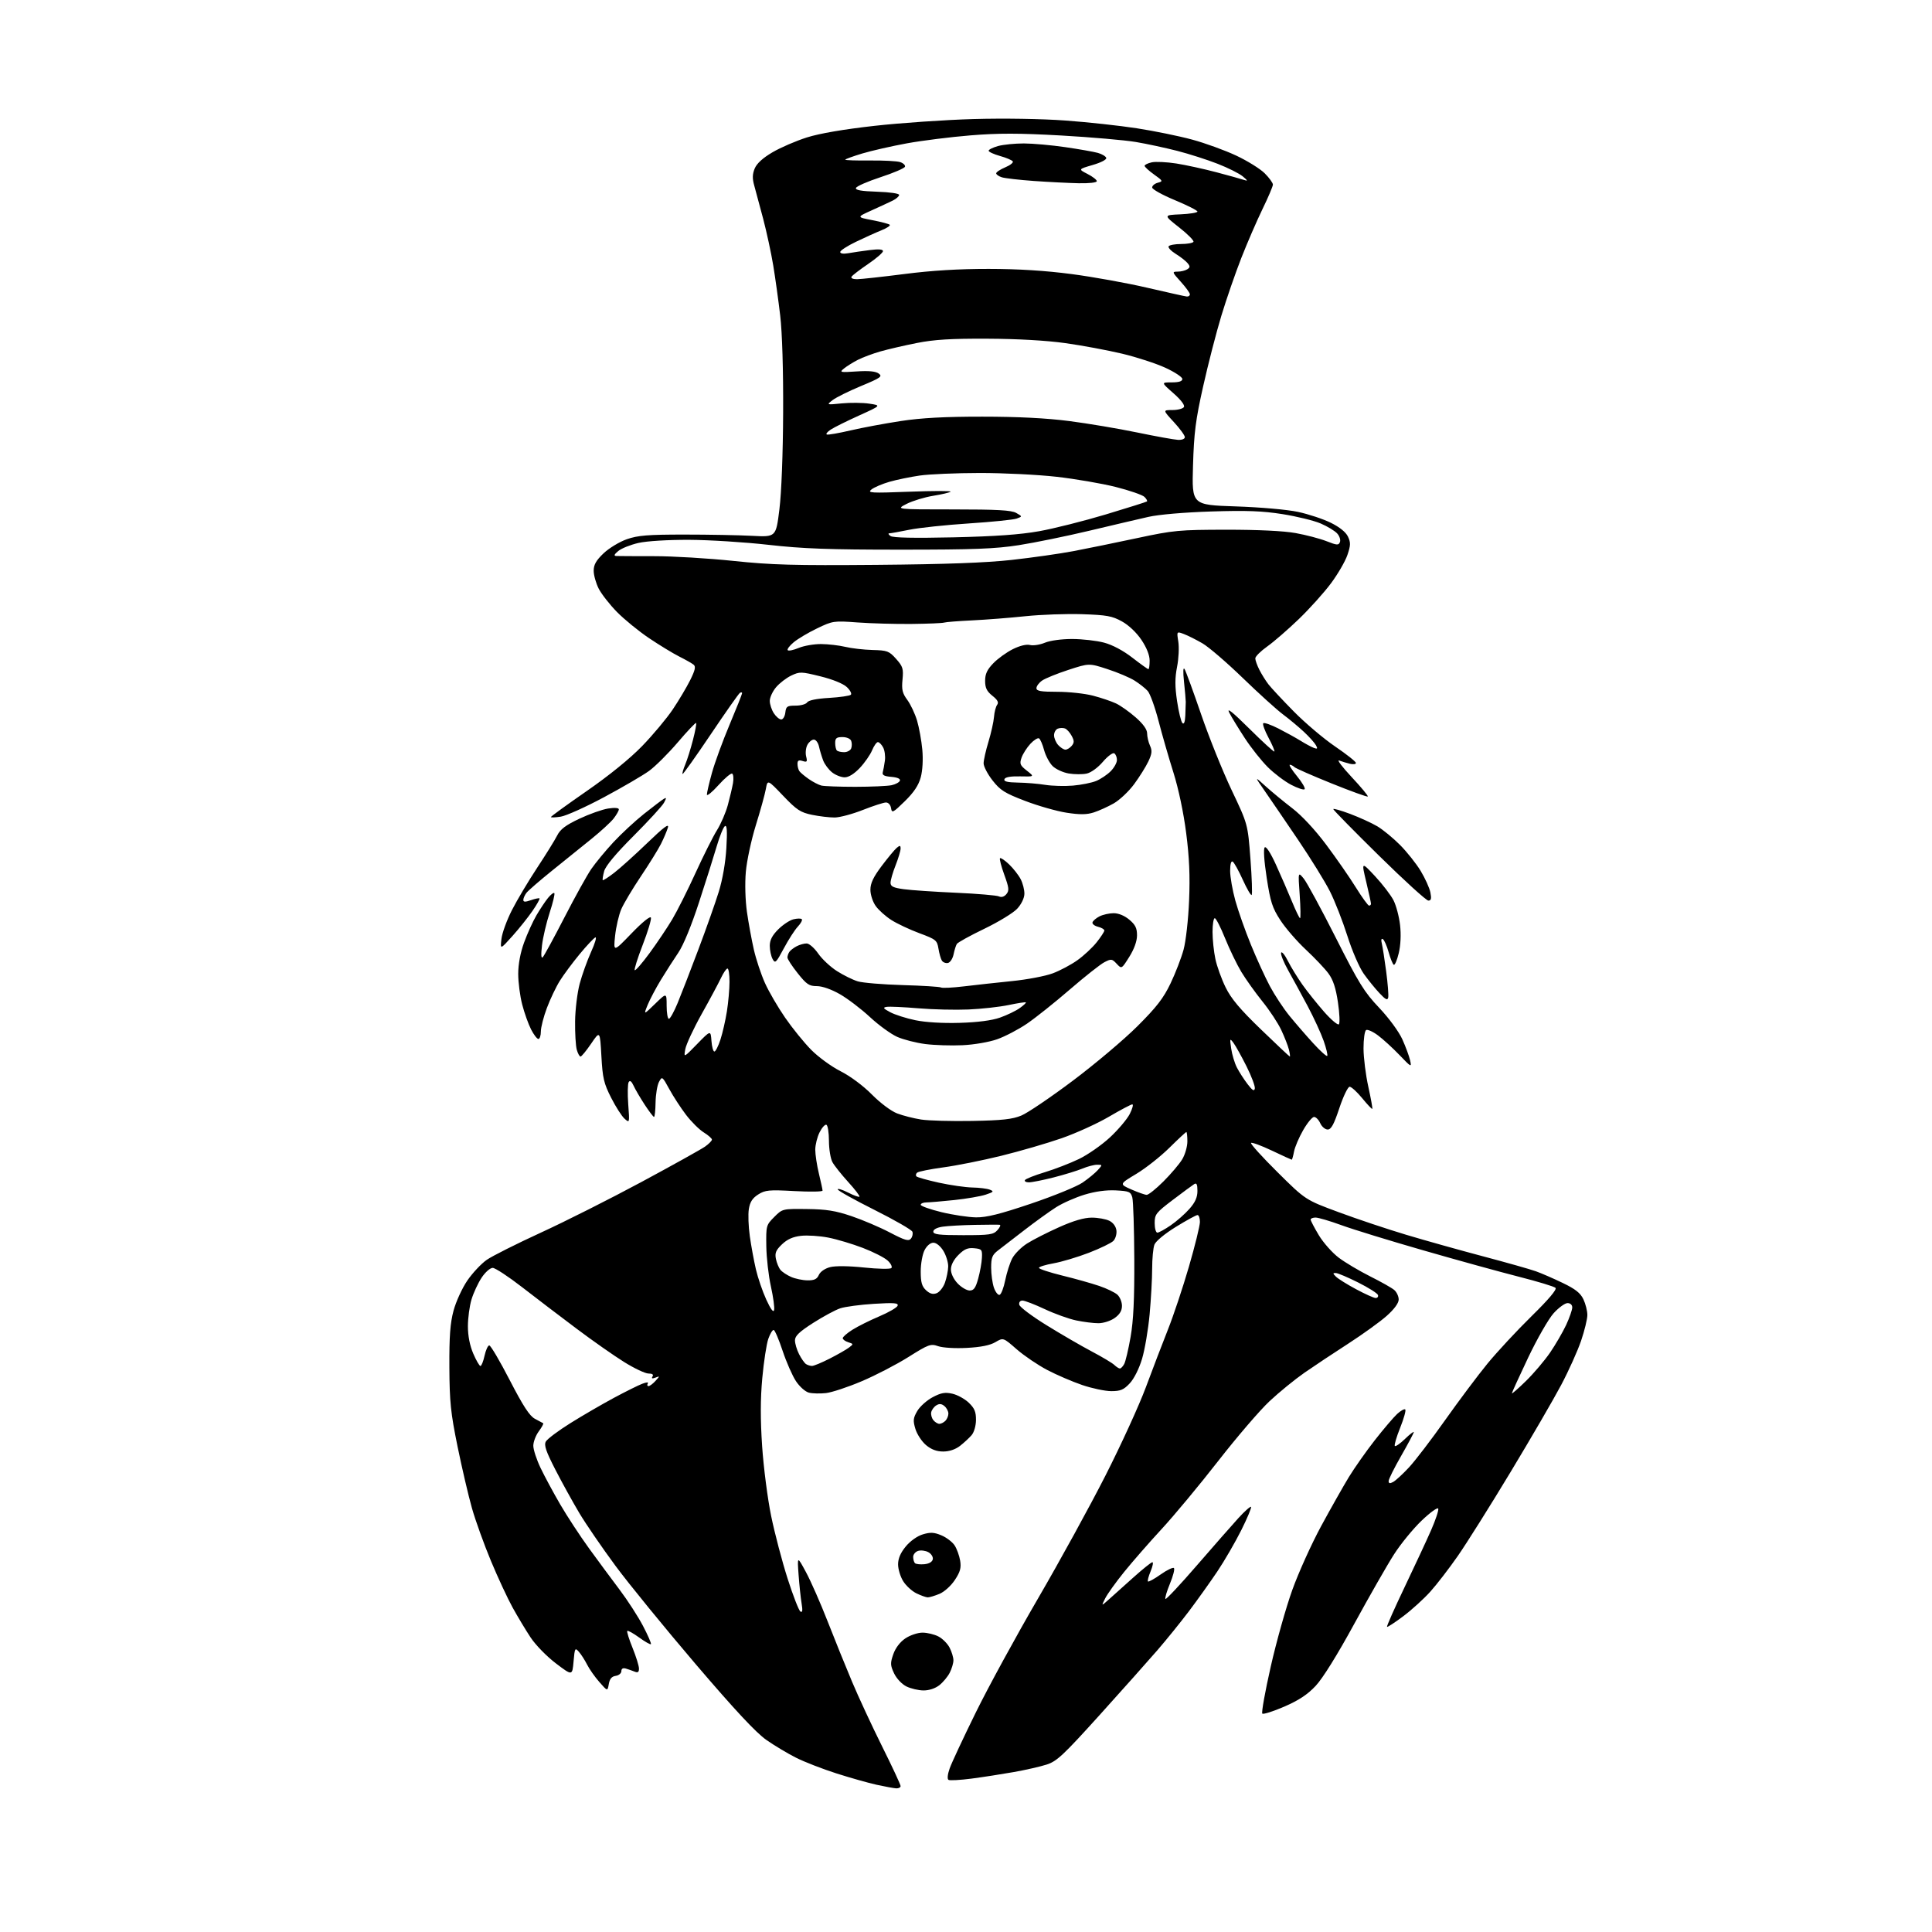 <?xml version="1.0" encoding="UTF-8" standalone="no"?>
<svg 
  version="1.1" 
  xmlns="http://www.w3.org/2000/svg" 
  xmlns:xlink="http://www.w3.org/1999/xlink" 
  xmlns:svg="http://www.w3.org/2000/svg"
  xmlns:rdf="http://www.w3.org/1999/02/22-rdf-syntax-ns#"
  xmlns:cc="http://creativecommons.org/ns#"
  xmlns:dc="http://purl.org/dc/elements/1.1/"
  viewBox="0 0 768 768"
  width="768"
  height="768"
>
<style>svg {background-color: white; }</style>"
<path stroke="none" fill="black" fill-rule="evenodd" d="M356.25,710.90C355.29,710.84 351.80,710.20 348.50,709.48C345.20,708.75 338.00,706.72 332.50,704.96C327.00,703.20 319.80,700.41 316.50,698.75C313.20,697.10 307.86,693.90 304.64,691.65C300.53,688.78 292.16,679.81 276.55,661.53C264.33,647.21 250.00,629.65 244.71,622.50C239.42,615.35 232.94,605.90 230.31,601.50C227.69,597.10 223.39,589.32 220.76,584.20C217.03,576.93 216.20,574.50 216.97,573.05C217.52,572.04 221.91,568.74 226.73,565.73C231.55,562.72 239.32,558.21 244.00,555.69C248.68,553.18 253.76,550.65 255.31,550.07C257.08,549.40 257.89,549.37 257.50,550.00C257.16,550.55 257.29,551.00 257.79,551.00C258.28,551.00 259.52,550.08 260.54,548.96C262.34,546.97 262.34,546.93 260.53,547.63C259.24,548.12 258.89,547.98 259.39,547.17C259.87,546.40 259.31,546.00 257.78,546.00C256.50,546.00 252.16,543.95 248.14,541.45C244.12,538.95 235.58,532.97 229.17,528.15C222.75,523.34 213.04,515.94 207.58,511.70C202.13,507.47 196.85,504.00 195.85,504.00C194.84,504.00 192.87,505.74 191.45,507.90C190.02,510.05 188.22,513.95 187.43,516.56C186.64,519.18 186.00,523.98 186.00,527.22C186.00,531.03 186.76,534.89 188.12,538.06C189.29,540.78 190.58,543.00 190.98,543.00C191.39,543.00 192.12,541.17 192.61,538.94C193.10,536.71 193.94,534.85 194.48,534.82C195.03,534.78 198.69,541.00 202.63,548.63C207.98,558.98 210.52,562.88 212.65,564.00C214.22,564.83 215.69,565.62 215.93,565.76C216.16,565.91 215.38,567.35 214.18,568.97C212.98,570.59 212.00,573.17 212.00,574.71C212.00,576.24 213.29,580.20 214.87,583.50C216.45,586.80 219.96,593.33 222.68,598.00C225.40,602.67 230.56,610.55 234.15,615.50C237.75,620.45 243.23,627.88 246.35,632.00C249.46,636.12 253.63,642.57 255.60,646.32C257.57,650.08 258.99,653.34 258.75,653.58C258.51,653.82 256.41,652.63 254.07,650.93C251.73,649.24 249.61,648.06 249.35,648.31C249.10,648.57 250.04,651.60 251.45,655.06C252.85,658.52 254.00,662.22 254.00,663.28C254.00,664.73 253.56,665.03 252.25,664.49C251.29,664.10 249.71,663.55 248.75,663.27C247.62,662.95 247.00,663.32 247.00,664.31C247.00,665.16 245.99,666.00 244.76,666.18C243.17,666.41 242.37,667.35 242.01,669.42C241.50,672.34 241.50,672.34 238.27,668.65C236.49,666.63 234.30,663.52 233.40,661.74C232.50,659.96 231.03,657.66 230.13,656.63C228.59,654.87 228.47,655.08 228.00,660.47C227.50,666.17 227.50,666.17 220.99,661.23C217.36,658.48 212.90,653.91 210.91,650.90C208.95,647.93 205.73,642.58 203.76,639.00C201.78,635.42 197.91,627.10 195.16,620.50C192.41,613.90 189.00,604.45 187.60,599.50C186.20,594.55 183.62,583.52 181.88,575.00C179.15,561.61 178.71,557.32 178.63,543.50C178.57,531.21 178.95,525.99 180.29,521.00C181.25,517.42 183.72,512.04 185.77,509.04C187.82,506.04 191.30,502.33 193.50,500.80C195.70,499.27 205.38,494.41 215.00,489.99C224.62,485.58 242.62,476.51 255.00,469.85C267.38,463.19 278.74,456.86 280.25,455.80C281.76,454.74 283.00,453.48 283.00,453.01C283.00,452.55 281.54,451.26 279.75,450.15C277.96,449.04 274.80,445.90 272.71,443.16C270.63,440.43 267.64,435.84 266.07,432.96C263.27,427.84 263.19,427.78 261.96,430.07C261.27,431.36 260.66,435.02 260.60,438.20C260.55,441.39 260.27,444.00 259.98,444.00C259.70,444.00 258.02,441.79 256.25,439.09C254.49,436.39 252.50,433.00 251.85,431.56C251.05,429.82 250.41,429.34 249.92,430.14C249.51,430.79 249.43,434.74 249.73,438.91C250.29,446.46 250.28,446.49 248.28,444.71C247.17,443.73 244.77,439.98 242.94,436.38C240.03,430.65 239.54,428.57 239.06,419.77C238.50,409.71 238.50,409.71 235.00,414.85C233.07,417.68 231.17,420.00 230.77,420.00C230.37,420.00 229.69,418.76 229.27,417.25C228.85,415.74 228.55,410.68 228.61,406.00C228.66,401.32 229.49,394.60 230.43,391.06C231.38,387.51 233.43,381.81 234.98,378.37C236.54,374.94 237.29,372.36 236.66,372.64C236.02,372.92 233.20,375.92 230.39,379.32C227.58,382.72 224.05,387.47 222.55,389.88C221.04,392.28 218.73,397.13 217.41,400.65C216.08,404.17 215.00,408.39 215.00,410.02C215.00,411.66 214.56,413.00 214.02,413.00C213.48,413.00 212.17,411.29 211.10,409.19C210.03,407.09 208.44,402.64 207.58,399.30C206.71,395.95 206.00,390.48 206.00,387.15C206.00,383.31 206.85,378.74 208.33,374.68C209.61,371.15 211.82,366.27 213.25,363.84C214.67,361.41 216.73,358.32 217.83,356.96C218.93,355.61 220.06,354.73 220.35,355.02C220.64,355.31 219.81,358.79 218.51,362.76C217.21,366.74 215.84,372.58 215.46,375.74C215.01,379.53 215.11,381.16 215.76,380.50C216.30,379.95 220.18,372.83 224.37,364.69C228.56,356.54 233.36,347.89 235.03,345.46C236.70,343.03 240.64,338.26 243.78,334.86C246.93,331.47 252.43,326.37 256.00,323.53C259.57,320.70 263.11,318.01 263.85,317.57C264.97,316.90 264.98,317.16 263.95,319.09C263.27,320.37 257.83,326.30 251.87,332.27C244.79,339.35 240.73,344.23 240.16,346.31C239.69,348.06 239.44,349.67 239.60,349.87C239.77,350.07 241.84,348.74 244.20,346.91C246.57,345.08 252.49,339.74 257.37,335.04C263.89,328.76 266.04,327.16 265.49,329.00C265.08,330.38 263.84,333.30 262.73,335.50C261.62,337.70 258.02,343.50 254.74,348.38C251.46,353.27 247.97,359.12 246.98,361.38C246.00,363.65 244.89,368.43 244.51,372.00C243.83,378.50 243.83,378.50 251.07,371.00C255.37,366.55 258.49,364.02 258.75,364.78C258.99,365.48 257.52,370.35 255.49,375.59C253.46,380.84 252.03,385.37 252.32,385.66C252.61,385.95 255.27,382.88 258.24,378.84C261.20,374.80 265.23,368.80 267.20,365.50C269.17,362.20 273.35,353.88 276.49,347.00C279.63,340.12 283.47,332.48 285.02,330.00C286.57,327.52 288.51,323.02 289.33,320.00C290.15,316.98 291.07,313.05 291.38,311.29C291.68,309.52 291.54,307.83 291.06,307.54C290.58,307.24 288.12,309.30 285.59,312.11C283.07,314.92 281.00,316.60 281.00,315.84C281.00,315.08 281.91,311.18 283.02,307.18C284.13,303.18 287.28,294.57 290.02,288.06C292.76,281.54 295.00,275.91 295.00,275.55C295.00,275.18 294.61,275.12 294.13,275.42C293.65,275.71 288.41,283.17 282.48,291.99C276.54,300.81 271.53,307.86 271.33,307.67C271.13,307.47 271.61,305.78 272.40,303.90C273.18,302.03 274.56,297.64 275.46,294.14C276.37,290.64 276.94,287.60 276.72,287.39C276.51,287.17 273.22,290.64 269.42,295.10C265.62,299.55 260.48,304.66 258.00,306.46C255.53,308.25 247.51,312.93 240.18,316.86C232.86,320.79 225.10,324.28 222.93,324.63C220.77,324.97 219.00,325.04 219.00,324.78C219.00,324.52 225.41,319.87 233.25,314.44C242.17,308.26 250.41,301.57 255.29,296.54C259.57,292.12 265.04,285.57 267.44,282.00C269.84,278.43 272.96,273.18 274.37,270.35C276.33,266.40 276.65,264.96 275.72,264.22C275.05,263.68 272.48,262.22 270.00,260.98C267.52,259.73 262.12,256.44 258.00,253.67C253.88,250.90 248.14,246.21 245.24,243.26C242.35,240.31 239.09,236.14 237.99,233.99C236.90,231.84 236.00,228.64 236.00,226.89C236.00,224.47 236.96,222.78 239.93,219.95C242.10,217.89 246.26,215.37 249.18,214.35C253.57,212.82 257.55,212.50 272.00,212.50C281.62,212.50 293.76,212.72 298.98,213.00C308.46,213.50 308.46,213.50 309.82,202.50C310.64,195.94 311.24,180.41 311.31,164.00C311.39,147.10 310.94,132.26 310.15,125.50C309.44,119.45 308.19,110.45 307.37,105.50C306.55,100.55 304.75,92.22 303.38,87.00C302.00,81.78 300.40,75.81 299.82,73.75C299.03,70.95 299.08,69.23 300.01,66.97C300.84,64.97 303.25,62.77 307.09,60.53C310.29,58.65 316.44,56.00 320.76,54.63C325.81,53.04 335.38,51.40 347.56,50.03C357.98,48.86 375.73,47.65 387.00,47.32C399.11,46.98 414.05,47.22 423.50,47.91C432.30,48.55 445.12,49.94 452.00,51.01C458.88,52.07 468.73,54.09 473.89,55.49C479.06,56.89 486.93,59.75 491.39,61.84C495.85,63.93 500.96,67.11 502.75,68.90C504.54,70.69 506.00,72.71 506.00,73.38C506.00,74.05 504.15,78.41 501.89,83.05C499.63,87.70 495.84,96.45 493.46,102.50C491.09,108.55 487.51,118.90 485.51,125.50C483.51,132.10 480.26,144.70 478.29,153.50C475.27,166.97 474.63,171.97 474.24,185.11C473.77,200.72 473.77,200.72 491.13,201.30C501.05,201.63 511.72,202.57 516.00,203.49C520.12,204.37 525.98,206.31 529.00,207.80C532.50,209.52 534.98,211.52 535.83,213.30C536.95,215.67 536.92,216.79 535.61,220.63C534.76,223.13 531.84,228.17 529.12,231.83C526.40,235.50 520.65,241.90 516.34,246.06C512.03,250.21 506.36,255.13 503.75,256.98C501.14,258.83 499.00,260.96 499.00,261.72C499.00,262.48 499.74,264.54 500.64,266.30C501.54,268.06 503.14,270.62 504.20,272.00C505.25,273.38 509.80,278.25 514.30,282.82C518.81,287.40 526.21,293.67 530.75,296.75C535.29,299.84 539.00,302.78 539.00,303.29C539.00,303.80 537.92,303.94 536.59,303.61C535.27,303.28 533.36,302.70 532.34,302.32C531.33,301.95 533.57,304.91 537.32,308.92C541.07,312.92 543.95,316.38 543.71,316.62C543.48,316.86 537.03,314.53 529.39,311.45C521.75,308.37 515.07,305.44 514.55,304.93C514.03,304.42 513.21,304.00 512.73,304.00C512.26,304.00 513.53,306.04 515.57,308.53C517.61,311.01 518.98,313.36 518.60,313.73C518.23,314.11 515.82,313.31 513.24,311.96C510.67,310.61 506.52,307.48 504.02,305.00C501.51,302.52 497.40,297.35 494.88,293.50C492.36,289.65 489.56,285.06 488.65,283.30C487.50,281.07 489.89,282.97 496.60,289.62C501.88,294.86 506.37,298.96 506.58,298.75C506.80,298.53 505.75,296.06 504.25,293.25C502.75,290.44 501.81,287.85 502.16,287.50C502.51,287.15 505.20,288.08 508.14,289.57C511.07,291.06 515.05,293.26 516.99,294.46C518.92,295.66 521.30,296.94 522.27,297.30C523.72,297.83 523.87,297.63 523.10,296.23C522.58,295.28 520.44,292.89 518.33,290.92C516.22,288.95 512.48,285.83 510.00,283.98C507.52,282.13 500.32,275.61 494.00,269.49C487.68,263.37 480.48,257.18 478.00,255.74C475.52,254.30 472.20,252.63 470.62,252.04C467.74,250.95 467.74,250.95 468.40,255.08C468.76,257.36 468.54,261.86 467.90,265.08C467.03,269.52 467.03,272.85 467.90,278.70C468.54,282.97 469.49,286.89 470.03,287.43C470.66,288.06 471.06,287.01 471.18,284.45C471.28,282.28 471.36,279.82 471.36,279.00C471.36,278.18 471.04,274.57 470.66,271.00C470.23,266.91 470.31,265.06 470.90,266.00C471.40,266.82 474.37,274.93 477.48,284.00C480.59,293.07 486.04,306.60 489.58,314.05C496.02,327.60 496.02,327.60 497.07,341.42C497.64,349.01 497.86,355.47 497.56,355.77C497.26,356.07 495.67,353.35 494.03,349.73C492.39,346.11 490.59,342.86 490.02,342.51C489.39,342.12 489.00,343.51 489.00,346.21C489.00,348.59 489.93,353.89 491.06,357.99C492.20,362.09 494.97,369.96 497.23,375.47C499.48,380.99 502.89,388.43 504.79,392.00C506.69,395.57 510.20,400.89 512.58,403.81C514.97,406.74 519.20,411.63 522.00,414.69C524.79,417.75 527.31,420.02 527.59,419.74C527.87,419.46 527.23,416.76 526.17,413.74C525.11,410.72 522.23,404.48 519.78,399.87C517.32,395.27 513.86,388.91 512.08,385.74C510.30,382.57 509.03,379.42 509.26,378.74C509.49,378.06 510.71,379.52 511.96,382.00C513.21,384.48 515.84,388.75 517.79,391.50C519.74,394.25 523.61,399.08 526.38,402.24C529.16,405.39 531.79,407.61 532.23,407.17C532.67,406.73 532.50,402.80 531.85,398.43C531.02,392.78 529.94,389.50 528.10,387.00C526.69,385.07 522.63,380.80 519.10,377.50C515.56,374.20 511.00,368.93 508.96,365.79C505.76,360.87 505.01,358.54 503.53,348.93C502.49,342.14 502.18,337.42 502.74,336.86C503.30,336.30 505.05,338.98 507.21,343.72C509.16,348.00 512.00,354.54 513.53,358.25C515.05,361.96 516.52,365.00 516.79,365.00C517.06,365.00 517.00,360.84 516.65,355.75C516.00,346.50 516.00,346.50 518.25,349.25C519.49,350.76 525.22,361.33 530.99,372.75C540.16,390.89 542.34,394.40 548.23,400.60C552.09,404.67 556.02,410.02 557.43,413.10C558.77,416.07 560.17,419.85 560.54,421.50C561.18,424.38 561.01,424.30 556.35,419.43C553.68,416.65 549.83,413.12 547.79,411.60C545.75,410.07 543.62,409.12 543.04,409.47C542.47,409.83 542.01,413.13 542.02,416.81C542.04,420.49 542.89,427.32 543.93,432.00C544.96,436.68 545.67,440.64 545.51,440.80C545.35,440.97 543.54,439.06 541.49,436.55C539.44,434.05 537.19,432.00 536.50,432.00C535.81,432.00 533.97,435.82 532.41,440.50C530.25,447.01 529.16,449.00 527.77,449.00C526.77,449.00 525.44,447.88 524.82,446.50C524.19,445.12 523.09,444.00 522.36,444.00C521.63,444.00 519.69,446.36 518.03,449.25C516.37,452.14 514.74,455.96 514.40,457.75C514.06,459.54 513.65,461.00 513.49,461.00C513.34,461.00 509.77,459.37 505.57,457.37C501.36,455.38 497.65,454.01 497.32,454.34C496.99,454.68 501.72,459.90 507.83,465.96C518.94,476.98 518.94,476.98 532.22,481.89C539.52,484.60 551.58,488.63 559.00,490.85C566.42,493.08 580.15,496.92 589.50,499.40C598.85,501.88 608.30,504.55 610.50,505.34C612.70,506.12 617.51,508.21 621.18,509.98C626.23,512.40 628.24,513.99 629.43,516.49C630.29,518.31 631.00,521.12 631.00,522.73C631.00,524.33 629.88,528.94 628.51,532.97C627.14,536.99 623.58,544.91 620.59,550.55C617.60,556.20 608.55,571.77 600.47,585.16C592.40,598.55 582.96,613.55 579.51,618.51C576.06,623.47 571.14,629.86 568.57,632.71C566.00,635.57 561.16,639.97 557.81,642.48C554.46,645.00 551.56,646.89 551.36,646.69C551.15,646.49 554.30,639.39 558.35,630.91C562.40,622.43 567.16,612.21 568.92,608.19C570.68,604.17 571.95,600.35 571.73,599.70C571.52,599.06 568.56,601.18 565.17,604.42C561.77,607.66 556.80,613.73 554.13,617.91C551.45,622.08 544.37,634.47 538.38,645.43C531.62,657.83 525.80,667.18 523.00,670.16C519.74,673.63 516.29,675.90 510.50,678.42C506.10,680.32 502.18,681.56 501.79,681.18C501.39,680.79 502.90,672.38 505.14,662.49C507.38,652.59 511.24,638.88 513.72,632.00C516.19,625.12 521.35,613.72 525.17,606.66C529.00,599.60 533.96,590.83 536.19,587.16C538.43,583.50 543.07,576.90 546.51,572.50C549.95,568.10 553.95,563.41 555.38,562.08C556.82,560.75 558.27,559.94 558.62,560.29C558.96,560.63 558.05,563.91 556.58,567.58C555.11,571.24 554.16,574.50 554.47,574.80C554.78,575.11 556.60,573.84 558.51,571.99C560.43,570.13 562.00,568.92 562.00,569.29C562.00,569.67 559.75,573.90 557.00,578.70C554.25,583.49 552.00,588.01 552.00,588.74C552.00,589.71 552.49,589.81 553.79,589.11C554.78,588.58 557.61,585.98 560.08,583.33C562.55,580.67 569.03,572.20 574.47,564.50C579.92,556.80 587.51,546.67 591.34,542.00C595.18,537.33 603.04,528.87 608.81,523.21C615.59,516.56 618.97,512.57 618.34,511.94C617.81,511.41 611.25,509.42 603.77,507.52C596.29,505.61 579.22,500.91 565.84,497.05C552.45,493.20 537.77,488.69 533.22,487.02C528.67,485.36 524.06,484.00 522.97,484.00C521.89,484.00 521.00,484.36 521.00,484.79C521.00,485.23 522.46,488.03 524.25,491.01C526.04,493.99 529.61,498.02 532.20,499.97C534.78,501.91 540.41,505.25 544.70,507.40C548.99,509.54 553.29,511.97 554.25,512.80C555.21,513.63 556.00,515.33 556.00,516.57C556.00,518.00 554.27,520.38 551.25,523.07C548.64,525.40 541.77,530.35 536.00,534.08C530.23,537.80 522.37,543.02 518.55,545.67C514.73,548.33 508.48,553.42 504.66,557.00C500.83,560.58 491.66,571.26 484.27,580.75C476.88,590.24 466.78,602.39 461.83,607.75C456.88,613.11 450.16,620.80 446.90,624.83C443.64,628.86 440.25,633.58 439.36,635.33C437.76,638.50 437.76,638.50 440.63,635.94C442.21,634.53 446.60,630.59 450.39,627.19C454.19,623.78 457.65,621.00 458.09,621.00C458.54,621.00 458.22,622.62 457.39,624.61C456.56,626.59 456.08,628.42 456.33,628.66C456.58,628.91 458.85,627.66 461.38,625.87C463.90,624.09 466.28,622.95 466.66,623.33C467.05,623.71 466.32,626.52 465.06,629.56C463.80,632.61 463.00,635.33 463.28,635.61C463.56,635.89 469.17,629.91 475.74,622.31C482.32,614.71 489.75,606.25 492.25,603.50C494.75,600.75 497.03,598.73 497.30,599.00C497.58,599.27 495.85,603.42 493.45,608.22C491.06,613.01 486.75,620.44 483.88,624.72C481.00,629.00 475.93,636.10 472.61,640.50C469.28,644.90 463.62,651.90 460.03,656.05C456.44,660.20 446.12,671.77 437.10,681.77C422.74,697.67 420.12,700.13 416.10,701.43C413.57,702.25 407.68,703.59 403.00,704.42C398.32,705.25 390.78,706.42 386.23,707.02C381.69,707.61 377.55,707.84 377.04,707.52C376.49,707.18 376.68,705.32 377.51,702.97C378.28,700.79 382.95,690.79 387.89,680.75C392.82,670.71 403.94,650.35 412.58,635.50C421.23,620.65 433.33,598.60 439.47,586.50C445.62,574.40 452.82,558.65 455.48,551.50C458.13,544.35 462.10,534.00 464.28,528.50C466.47,523.00 470.22,511.75 472.62,503.50C475.02,495.25 476.98,487.26 476.99,485.75C476.99,484.24 476.56,483.00 476.03,483.00C475.49,483.00 471.62,485.12 467.42,487.71C463.01,490.43 459.41,493.41 458.90,494.77C458.40,496.07 458.00,500.36 458.00,504.32C458.00,508.27 457.54,516.45 456.99,522.50C456.43,528.55 455.08,536.49 453.99,540.14C452.82,544.05 450.82,548.05 449.10,549.89C446.70,552.46 445.43,553.00 441.77,553.00C439.34,553.00 434.13,551.91 430.20,550.57C426.27,549.23 419.99,546.53 416.26,544.57C412.52,542.60 407.06,538.90 404.13,536.34C398.81,531.68 398.81,531.68 395.68,533.53C393.56,534.78 389.90,535.52 384.34,535.81C379.68,536.06 374.75,535.76 372.94,535.13C369.95,534.09 369.18,534.37 361.12,539.43C356.38,542.41 348.02,546.75 342.53,549.07C337.05,551.40 330.67,553.51 328.34,553.77C326.02,554.03 322.97,553.96 321.56,553.60C320.13,553.25 317.86,551.23 316.41,549.04C314.98,546.88 312.60,541.46 311.11,536.99C309.63,532.52 308.03,528.78 307.56,528.68C307.09,528.58 306.12,530.19 305.40,532.25C304.69,534.31 303.62,541.31 303.02,547.80C302.26,556.09 302.24,564.14 302.96,574.91C303.53,583.33 305.14,595.82 306.55,602.67C307.96,609.51 310.90,620.69 313.08,627.51C315.26,634.33 317.56,640.23 318.18,640.61C318.99,641.11 319.12,640.20 318.65,637.41C318.29,635.26 317.75,630.12 317.45,626.00C316.91,618.50 316.91,618.50 320.41,625.00C322.34,628.58 326.20,637.35 328.99,644.50C331.78,651.65 336.15,662.45 338.70,668.50C341.24,674.55 346.63,686.13 350.66,694.24C354.70,702.34 358.00,709.43 358.00,709.99C358.00,710.54 357.21,710.95 356.25,710.90zM367.12,671.98C365.13,671.96 362.07,671.25 360.32,670.39C358.51,669.49 356.40,667.26 355.42,665.20C353.90,661.98 353.86,661.14 355.10,657.57C355.98,655.07 357.78,652.71 359.90,651.28C361.78,650.02 364.81,649.00 366.70,649.00C368.57,649.00 371.42,649.68 373.03,650.52C374.65,651.35 376.65,653.35 377.48,654.97C378.32,656.58 379.00,658.85 379.00,660.00C379.00,661.15 378.33,663.39 377.52,664.96C376.71,666.54 374.85,668.76 373.39,669.91C371.78,671.17 369.30,671.99 367.12,671.98zM368.78,634.98C368.08,634.96 366.04,634.23 364.26,633.36C362.47,632.48 360.11,630.30 359.01,628.51C357.90,626.72 357.00,623.73 357.00,621.86C357.00,619.54 357.97,617.28 360.05,614.75C361.86,612.56 364.64,610.59 366.85,609.93C369.85,609.03 371.31,609.10 374.22,610.32C376.21,611.15 378.58,612.95 379.47,614.31C380.36,615.67 381.35,618.41 381.68,620.40C382.14,623.26 381.71,624.84 379.56,628.08C378.05,630.37 375.38,632.78 373.47,633.58C371.59,634.36 369.49,634.99 368.78,634.98zM367.46,621.80C369.34,621.61 370.60,620.87 370.80,619.82C370.98,618.89 370.18,617.63 369.02,617.01C367.87,616.39 366.04,616.17 364.96,616.51C363.88,616.85 363.00,617.93 363.00,618.90C363.00,619.87 363.32,620.99 363.71,621.38C364.11,621.77 365.79,621.96 367.46,621.80zM374.94,577.00C372.33,577.00 370.20,576.20 368.09,574.43C366.41,573.01 364.52,570.12 363.88,568.00C362.89,564.69 362.99,563.70 364.63,560.90C365.67,559.11 368.42,556.65 370.73,555.42C374.10,553.64 375.67,553.36 378.58,554.02C380.58,554.47 383.52,556.08 385.11,557.61C387.39,559.79 387.99,561.24 387.97,564.44C387.95,566.79 387.21,569.35 386.22,570.51C385.27,571.61 383.20,573.53 381.62,574.76C379.79,576.18 377.34,577.00 374.94,577.00zM373.42,566.00C374.07,566.00 375.14,565.46 375.80,564.80C376.46,564.14 377.00,562.85 377.00,561.92C377.00,561.00 376.29,559.65 375.42,558.93C374.27,557.98 373.37,557.90 372.17,558.67C371.25,559.24 370.35,560.48 370.17,561.41C369.98,562.34 370.38,563.75 371.04,564.55C371.70,565.35 372.77,566.00 373.42,566.00zM606.59,548.97C609.67,545.96 613.97,540.89 616.16,537.71C618.34,534.52 621.22,529.57 622.56,526.71C623.89,523.84 624.98,520.71 624.99,519.75C625.00,518.70 624.25,518.00 623.12,518.00C622.08,518.00 619.59,519.82 617.58,522.04C615.57,524.27 611.02,532.21 607.46,539.69C603.91,547.17 601.00,553.55 601.00,553.86C601.00,554.18 603.52,551.97 606.59,548.97zM445.18,544.00C445.59,544.00 446.37,543.19 446.90,542.19C447.43,541.20 448.57,536.36 449.43,531.44C450.56,525.00 450.97,516.36 450.90,500.50C450.84,488.40 450.49,477.38 450.11,476.00C449.49,473.75 448.84,473.47 443.57,473.20C439.77,473.00 435.39,473.60 431.11,474.90C427.47,476.01 422.39,478.26 419.81,479.90C417.23,481.54 411.61,485.59 407.31,488.91C403.02,492.23 398.26,495.90 396.75,497.05C394.43,498.83 394.00,499.89 394.00,503.93C394.00,506.55 394.50,510.14 395.11,511.90C395.73,513.65 396.74,514.92 397.36,514.72C397.99,514.51 398.99,511.91 399.59,508.92C400.19,505.94 401.44,502.04 402.37,500.24C403.30,498.45 405.96,495.78 408.28,494.31C410.60,492.83 416.32,489.92 421.00,487.83C426.76,485.25 430.95,484.03 434.00,484.03C436.48,484.03 439.62,484.60 441.00,485.29C442.52,486.05 443.62,487.57 443.80,489.15C443.97,490.58 443.41,492.45 442.56,493.30C441.70,494.15 437.32,496.27 432.82,498.01C428.32,499.74 422.02,501.62 418.82,502.19C415.62,502.75 413.00,503.57 413.00,503.99C413.00,504.42 417.16,505.80 422.25,507.05C427.34,508.29 433.94,510.15 436.93,511.17C439.92,512.18 443.18,513.76 444.18,514.66C445.18,515.57 446.00,517.56 446.00,519.09C446.00,521.01 445.11,522.50 443.10,523.93C441.47,525.09 438.63,526.00 436.64,526.00C434.69,526.00 430.71,525.50 427.80,524.89C424.88,524.28 419.25,522.26 415.28,520.39C411.31,518.53 407.34,517.00 406.46,517.00C405.50,517.00 404.98,517.67 405.18,518.65C405.35,519.56 410.21,523.21 415.96,526.76C421.71,530.32 429.81,535.02 433.96,537.21C438.11,539.40 442.16,541.82 442.96,542.59C443.77,543.37 444.77,544.00 445.18,544.00zM322.78,542.98C323.48,542.99 326.63,541.69 329.78,540.08C332.93,538.48 336.37,536.51 337.44,535.71C339.34,534.28 339.33,534.24 337.19,533.56C335.98,533.18 335.00,532.45 335.00,531.95C335.00,531.44 336.73,529.93 338.85,528.60C340.97,527.26 345.78,524.86 349.54,523.27C353.30,521.68 356.58,519.77 356.82,519.03C357.19,517.93 355.42,517.80 347.39,518.29C341.95,518.63 335.93,519.43 334.00,520.08C332.07,520.72 327.24,523.33 323.26,525.87C317.74,529.40 316.02,531.04 316.01,532.80C316.01,534.06 316.74,536.54 317.64,538.30C318.54,540.06 319.78,541.83 320.39,542.23C321.00,542.64 322.08,542.98 322.78,542.98zM307.72,520.76C307.95,519.81 307.38,515.59 306.45,511.40C305.51,507.20 304.69,500.01 304.62,495.41C304.50,487.22 304.57,486.98 307.77,483.77C311.04,480.50 311.06,480.50 320.77,480.61C328.51,480.70 332.13,481.28 338.50,483.44C342.90,484.93 349.76,487.85 353.74,489.94C359.68,493.05 361.18,493.49 362.10,492.38C362.72,491.63 362.98,490.40 362.69,489.63C362.39,488.86 355.59,484.95 347.58,480.94C339.56,476.92 333.00,473.26 333.00,472.80C333.00,472.34 334.84,472.90 337.10,474.05C339.35,475.20 341.39,475.94 341.64,475.70C341.88,475.45 339.88,472.83 337.19,469.88C334.50,466.92 331.68,463.38 330.92,462.00C330.16,460.62 329.52,456.80 329.52,453.50C329.51,450.20 329.05,447.33 328.50,447.11C327.95,446.90 326.73,448.25 325.80,450.11C324.86,451.98 324.09,455.07 324.08,457.00C324.08,458.93 324.72,463.20 325.52,466.50C326.32,469.80 326.98,472.86 326.98,473.29C326.99,473.73 321.94,473.81 315.75,473.47C305.65,472.92 304.18,473.06 301.40,474.82C299.12,476.27 298.13,477.80 297.68,480.59C297.34,482.68 297.51,487.54 298.06,491.40C298.60,495.25 299.69,501.18 300.48,504.57C301.27,507.97 303.13,513.39 304.61,516.62C306.38,520.48 307.45,521.90 307.72,520.76zM546.83,515.98C547.57,515.99 547.98,515.45 547.76,514.78C547.53,514.10 544.01,511.88 539.93,509.83C535.84,507.78 531.84,506.08 531.04,506.05C529.76,506.01 529.76,506.19 531.06,507.49C531.88,508.31 535.46,510.55 539.02,512.46C542.59,514.38 546.10,515.96 546.83,515.98zM372.30,514.08C373.45,513.66 374.94,511.78 375.62,509.91C376.29,508.03 376.88,505.15 376.92,503.50C376.96,501.85 376.10,499.04 375.01,497.25C373.84,495.34 372.21,494.00 371.04,494.00C369.85,494.00 368.44,495.18 367.53,496.95C366.69,498.57 366.00,502.38 366.00,505.41C366.00,509.73 366.46,511.35 368.11,512.89C369.60,514.27 370.83,514.63 372.30,514.08zM385.46,513.00C387.10,513.00 387.83,511.98 388.85,508.25C389.57,505.64 390.24,501.93 390.33,500.00C390.49,496.74 390.28,496.48 387.24,496.19C384.70,495.94 383.31,496.54 380.99,498.86C379.11,500.74 378.00,502.87 378.00,504.62C378.00,506.26 379.09,508.53 380.69,510.20C382.16,511.74 384.31,513.00 385.46,513.00zM321.01,508.96C323.69,508.99 324.76,508.48 325.51,506.80C326.10,505.49 327.93,504.23 330.00,503.70C332.14,503.16 337.39,503.22 343.49,503.86C348.99,504.44 353.87,504.53 354.33,504.07C354.79,503.61 354.14,502.28 352.89,501.12C351.65,499.95 347.22,497.69 343.06,496.09C338.90,494.49 332.69,492.63 329.25,491.96C325.81,491.29 320.94,490.97 318.42,491.26C315.21,491.62 312.95,492.63 310.85,494.64C308.44,496.95 307.97,498.06 308.43,500.40C308.75,502.00 309.57,503.98 310.26,504.81C310.94,505.63 312.85,506.89 314.50,507.61C316.15,508.33 319.08,508.94 321.01,508.96zM382.85,491.00C393.42,491.00 394.88,490.79 396.50,489.00C397.50,487.90 397.90,486.94 397.40,486.87C396.91,486.80 392.45,486.82 387.50,486.91C382.55,487.00 376.81,487.32 374.75,487.62C372.45,487.96 371.00,488.72 371.00,489.59C371.00,490.72 373.31,491.00 382.85,491.00zM460.07,490.00C460.66,490.00 463.06,488.68 465.41,487.06C467.77,485.44 471.11,482.50 472.84,480.52C475.11,477.95 476.00,475.93 476.00,473.42C476.00,470.81 475.67,470.11 474.72,470.70C474.01,471.14 470.19,473.96 466.22,476.97C459.50,482.07 459.00,482.71 459.00,486.22C459.00,488.30 459.48,490.00 460.07,490.00zM388.00,483.92C392.16,483.97 397.49,482.64 409.87,478.46C418.87,475.42 428.10,471.65 430.37,470.08C432.64,468.52 435.36,466.28 436.40,465.12C438.29,463.03 438.28,463.00 436.12,463.00C434.92,463.00 432.29,463.69 430.28,464.53C428.28,465.36 423.15,466.94 418.90,468.03C414.65,469.11 410.20,470.00 409.02,470.00C407.85,470.00 407.13,469.59 407.44,469.10C407.75,468.60 411.26,467.21 415.25,466.00C419.24,464.79 425.36,462.43 428.87,460.74C432.37,459.06 437.91,455.20 441.18,452.17C444.45,449.14 448.01,444.94 449.09,442.83C450.16,440.72 450.62,439.00 450.11,439.00C449.60,439.00 445.43,441.21 440.84,443.90C436.25,446.60 427.77,450.46 422.00,452.47C416.23,454.48 405.43,457.62 398.00,459.45C390.57,461.28 380.23,463.35 375.00,464.05C369.77,464.76 365.08,465.70 364.57,466.15C364.05,466.60 363.94,467.27 364.31,467.64C364.68,468.01 368.70,469.14 373.24,470.14C377.78,471.13 383.75,471.99 386.50,472.05C389.25,472.10 392.39,472.49 393.48,472.92C395.20,473.59 394.98,473.85 391.80,474.90C389.79,475.56 384.17,476.53 379.32,477.04C374.47,477.55 369.49,477.97 368.25,477.98C367.01,477.99 366.00,478.41 366.00,478.92C366.00,479.43 369.71,480.74 374.25,481.85C378.79,482.95 384.98,483.88 388.00,483.92zM455.82,474.97C456.54,474.99 459.55,472.58 462.50,469.63C465.46,466.67 468.80,462.74 469.93,460.88C471.07,459.02 471.99,455.81 472.00,453.75C472.00,451.69 471.82,450.00 471.59,450.00C471.37,450.00 468.33,452.82 464.84,456.27C461.35,459.72 455.45,464.38 451.71,466.63C444.92,470.71 444.92,470.71 449.71,472.82C452.35,473.98 455.09,474.95 455.82,474.97zM386.50,445.59C398.39,445.37 402.43,444.93 406.00,443.45C408.48,442.43 417.70,436.18 426.50,429.57C435.30,422.97 446.83,413.23 452.13,407.95C459.79,400.31 462.49,396.81 465.31,390.92C467.26,386.84 469.59,380.80 470.49,377.50C471.40,374.14 472.37,365.57 472.68,358.00C473.09,348.22 472.77,340.81 471.52,331.11C470.48,323.00 468.48,313.53 466.46,307.11C464.61,301.27 461.95,292.02 460.53,286.55C459.11,281.08 457.18,275.74 456.23,274.67C455.28,273.61 452.93,271.75 451.00,270.54C449.07,269.33 444.22,267.28 440.21,265.98C432.93,263.61 432.93,263.61 424.71,266.29C420.20,267.76 415.49,269.67 414.25,270.54C413.01,271.40 412.00,272.76 412.00,273.56C412.00,274.70 413.73,275.00 420.29,275.00C424.85,275.00 431.22,275.69 434.45,276.53C437.68,277.37 441.81,278.77 443.64,279.63C445.46,280.50 448.99,283.00 451.48,285.19C454.45,287.80 456.00,289.98 456.00,291.54C456.00,292.84 456.51,295.03 457.14,296.40C458.06,298.42 457.93,299.63 456.48,302.70C455.49,304.79 452.95,308.84 450.84,311.71C448.73,314.57 445.09,318.01 442.75,319.35C440.41,320.68 436.81,322.31 434.75,322.97C431.93,323.86 429.25,323.88 423.94,323.06C420.06,322.46 412.66,320.35 407.49,318.37C399.36,315.26 397.61,314.15 394.54,310.22C392.59,307.72 391.00,304.67 391.00,303.44C391.00,302.21 391.87,298.35 392.93,294.86C393.99,291.36 394.98,286.93 395.13,285.00C395.28,283.07 395.84,280.91 396.38,280.18C397.09,279.22 396.57,278.23 394.48,276.57C392.26,274.79 391.60,273.44 391.60,270.64C391.60,267.90 392.40,266.19 394.85,263.66C396.63,261.81 400.12,259.30 402.60,258.06C405.38,256.67 408.00,256.03 409.45,256.40C410.74,256.72 413.40,256.31 415.36,255.49C417.43,254.63 422.00,254.00 426.22,254.01C430.22,254.02 435.92,254.67 438.89,255.46C442.23,256.35 446.50,258.62 450.14,261.45C453.36,263.95 456.23,266.00 456.50,266.00C456.78,266.00 457.00,264.48 457.00,262.61C457.00,260.45 455.82,257.47 453.75,254.38C451.80,251.47 448.70,248.52 446.00,247.03C442.11,244.87 439.97,244.48 430.16,244.15C423.92,243.95 413.80,244.31 407.66,244.95C401.52,245.60 392.00,246.34 386.50,246.61C381.00,246.87 375.95,247.27 375.29,247.49C374.62,247.72 368.77,247.96 362.29,248.03C355.80,248.09 346.16,247.82 340.85,247.43C331.46,246.74 331.03,246.80 324.85,249.77C321.36,251.44 317.15,253.94 315.50,255.32C313.85,256.69 312.79,258.11 313.14,258.47C313.49,258.83 315.46,258.42 317.51,257.56C319.57,256.70 323.55,256.01 326.37,256.02C329.19,256.04 333.52,256.54 336.00,257.13C338.48,257.73 343.36,258.29 346.85,258.38C352.71,258.53 353.44,258.80 356.21,261.91C358.90,264.92 359.18,265.82 358.76,270.15C358.37,274.15 358.71,275.58 360.68,278.24C361.99,280.02 363.73,283.72 364.55,286.47C365.36,289.21 366.30,294.39 366.63,297.98C366.99,301.92 366.74,306.28 366.01,309.00C365.14,312.19 363.30,314.95 359.68,318.50C354.97,323.10 354.54,323.32 354.21,321.25C354.01,319.95 353.15,319.00 352.18,319.00C351.26,319.01 347.12,320.34 343.00,321.97C338.88,323.60 333.83,324.95 331.80,324.97C329.76,324.98 325.71,324.51 322.80,323.91C318.18,322.95 316.71,321.98 311.31,316.33C305.12,309.85 305.12,309.85 304.43,313.67C304.05,315.78 302.26,322.25 300.45,328.06C298.65,333.87 296.86,342.19 296.48,346.56C296.07,351.20 296.26,357.83 296.92,362.50C297.55,366.90 298.79,373.65 299.67,377.50C300.55,381.35 302.53,387.31 304.07,390.74C305.61,394.17 309.22,400.38 312.10,404.54C314.97,408.71 319.63,414.45 322.45,417.31C325.26,420.16 330.52,424.00 334.14,425.83C338.02,427.79 343.12,431.59 346.58,435.08C349.94,438.47 354.22,441.68 356.62,442.60C358.92,443.48 363.20,444.57 366.15,445.03C369.09,445.49 378.25,445.74 386.50,445.59zM498.81,432.72C498.99,431.83 497.50,427.86 495.52,423.90C493.53,419.94 491.21,415.76 490.35,414.60C488.87,412.61 488.82,412.74 489.42,416.85C489.77,419.25 490.79,422.63 491.68,424.35C492.57,426.08 494.47,429.04 495.90,430.92C497.83,433.46 498.58,433.92 498.81,432.72zM277.14,415.00C282.50,409.50 282.50,409.50 282.81,413.75C282.98,416.09 283.50,418.00 283.98,418.00C284.45,418.00 285.54,415.86 286.39,413.25C287.24,410.64 288.39,405.57 288.96,402.00C289.52,398.43 289.99,393.14 289.99,390.25C290.00,387.36 289.63,385.00 289.19,385.00C288.74,385.00 287.58,386.69 286.61,388.75C285.64,390.81 282.19,397.26 278.93,403.07C275.68,408.88 272.75,415.18 272.41,417.07C271.79,420.50 271.79,420.50 277.14,415.00zM512.73,420.00C512.90,420.00 512.74,418.76 512.37,417.25C512.00,415.74 510.63,412.24 509.33,409.47C508.04,406.70 504.66,401.58 501.83,398.09C499.01,394.59 495.24,389.31 493.45,386.35C491.67,383.39 488.77,377.38 486.99,372.99C485.22,368.59 483.38,365.00 482.89,365.00C482.40,365.00 482.00,367.45 482.00,370.45C482.00,373.45 482.51,378.29 483.13,381.20C483.74,384.12 485.58,389.20 487.20,392.50C489.40,396.99 492.94,401.20 501.29,409.25C507.41,415.16 512.56,420.00 512.73,420.00zM382.61,415.49C378.15,415.70 371.51,415.49 367.85,415.03C364.20,414.56 359.17,413.28 356.67,412.18C354.18,411.07 349.29,407.53 345.82,404.30C342.34,401.07 336.97,396.98 333.88,395.21C330.46,393.26 326.87,392.00 324.71,392.00C321.65,392.00 320.62,391.31 317.09,386.87C314.84,384.05 313.01,381.24 313.02,380.62C313.02,380.00 313.36,379.00 313.77,378.40C314.17,377.79 315.48,376.78 316.68,376.15C317.89,375.52 319.69,375.02 320.68,375.04C321.68,375.06 323.74,376.87 325.26,379.07C326.78,381.26 330.14,384.40 332.73,386.04C335.31,387.68 339.02,389.51 340.97,390.10C342.91,390.69 350.96,391.36 358.85,391.59C366.74,391.81 373.59,392.25 374.07,392.54C374.55,392.84 378.67,392.64 383.22,392.09C387.77,391.54 396.38,390.60 402.35,389.99C408.32,389.39 415.56,388.01 418.44,386.93C421.33,385.86 425.75,383.51 428.27,381.71C430.80,379.92 434.24,376.71 435.93,374.59C437.62,372.46 439.00,370.35 439.00,369.88C439.00,369.42 437.86,368.75 436.46,368.40C435.06,368.05 434.08,367.25 434.29,366.63C434.49,366.01 435.75,364.94 437.08,364.26C438.41,363.59 440.93,363.02 442.67,363.01C444.64,363.01 447.01,363.98 448.92,365.59C451.34,367.62 452.00,368.97 451.98,371.84C451.97,374.17 450.85,377.27 448.91,380.36C445.86,385.22 445.86,385.22 443.89,383.11C442.05,381.13 441.72,381.09 439.00,382.50C437.39,383.33 431.23,388.20 425.29,393.33C419.36,398.46 411.70,404.56 408.29,406.89C404.87,409.22 399.52,412.02 396.39,413.12C393.18,414.25 387.20,415.28 382.61,415.49zM381.50,406.60C388.66,406.39 394.24,405.66 397.50,404.52C400.25,403.55 403.76,401.87 405.31,400.77C406.85,399.68 407.97,398.64 407.80,398.46C407.62,398.29 404.53,398.76 400.93,399.52C397.33,400.27 390.13,401.07 384.94,401.29C379.75,401.51 370.78,401.30 365.00,400.81C359.23,400.32 353.60,400.07 352.50,400.24C350.83,400.51 351.05,400.85 353.86,402.36C355.71,403.36 360.21,404.79 363.86,405.55C367.95,406.40 374.73,406.80 381.50,406.60zM265.89,405.00C266.38,405.00 267.94,402.19 269.36,398.75C270.78,395.31 274.49,385.75 277.59,377.50C280.70,369.25 284.36,358.90 285.72,354.50C287.24,349.59 288.41,342.87 288.74,337.10C289.14,330.33 288.98,327.90 288.17,328.39C287.56,328.77 286.11,332.32 284.94,336.29C283.78,340.26 280.60,350.34 277.87,358.69C274.86,367.94 271.64,375.77 269.65,378.69C267.85,381.34 264.73,386.20 262.72,389.50C260.71,392.80 258.34,397.30 257.44,399.50C255.82,403.50 255.82,403.50 260.41,399.04C265.00,394.58 265.00,394.58 265.00,399.79C265.00,402.66 265.40,405.00 265.89,405.00zM551.84,396.50C551.57,397.77 550.81,397.40 548.38,394.81C546.66,392.99 543.83,389.51 542.10,387.07C540.35,384.60 537.47,377.94 535.60,372.03C533.75,366.20 530.64,358.24 528.68,354.35C526.72,350.46 521.03,341.26 516.04,333.89C511.05,326.53 505.10,317.80 502.81,314.50C498.64,308.50 498.64,308.50 503.07,312.52C505.51,314.73 510.29,318.67 513.70,321.29C517.48,324.18 522.75,329.85 527.20,335.80C531.21,341.16 536.52,348.80 538.98,352.78C541.45,356.75 543.81,360.00 544.23,360.00C544.65,360.00 545.00,359.66 544.99,359.25C544.99,358.84 544.13,354.90 543.08,350.50C541.18,342.50 541.18,342.50 546.60,348.30C549.58,351.50 552.88,355.81 553.94,357.88C555.00,359.95 556.17,364.39 556.55,367.74C556.98,371.51 556.78,375.77 556.02,378.91C555.35,381.71 554.46,383.78 554.04,383.52C553.62,383.26 552.70,381.00 552.00,378.50C551.30,376.00 550.27,373.67 549.72,373.33C549.09,372.94 548.93,373.61 549.30,375.10C549.62,376.42 550.40,381.41 551.03,386.19C551.66,390.96 552.02,395.61 551.84,396.50zM311.59,376.98C308.50,382.77 308.13,383.11 307.11,381.21C306.50,380.07 306.00,377.71 306.00,375.97C306.00,373.71 306.96,371.84 309.34,369.46C311.18,367.62 313.90,365.81 315.39,365.44C316.88,365.07 318.37,365.04 318.72,365.38C319.06,365.73 318.35,367.06 317.15,368.34C315.94,369.63 313.44,373.51 311.59,376.98zM376.80,382.80C375.91,382.97 374.83,382.54 374.40,381.84C373.97,381.14 373.36,378.99 373.05,377.07C372.51,373.78 372.04,373.40 365.49,370.97C361.64,369.54 356.64,367.19 354.36,365.74C352.08,364.30 349.27,361.78 348.11,360.15C346.93,358.50 346.00,355.65 346.00,353.69C346.00,351.11 347.16,348.65 350.48,344.24C352.95,340.96 355.65,337.71 356.48,337.02C357.73,335.98 358.00,336.04 358.00,337.34C358.00,338.21 357.10,341.21 356.00,344.00C354.90,346.79 354.00,349.90 354.00,350.91C354.00,352.37 355.09,352.90 359.25,353.47C362.14,353.87 371.48,354.50 380.00,354.88C388.52,355.26 396.22,355.92 397.09,356.33C398.10,356.81 399.18,356.48 400.05,355.44C401.23,354.02 401.11,352.92 399.22,347.72C398.00,344.38 397.24,341.43 397.52,341.15C397.79,340.87 399.41,341.96 401.10,343.57C402.79,345.18 404.88,347.84 405.73,349.48C406.59,351.12 407.25,353.77 407.21,355.36C407.16,357.07 405.98,359.49 404.31,361.27C402.77,362.92 396.89,366.50 391.27,369.21C385.64,371.92 380.73,374.63 380.36,375.23C379.98,375.83 379.40,377.71 379.05,379.41C378.70,381.10 377.69,382.63 376.80,382.80zM203.67,372.12C198.84,377.50 198.84,377.50 199.33,373.25C199.59,370.91 201.48,365.74 203.52,361.75C205.55,357.76 210.05,350.23 213.50,345.00C216.95,339.77 220.54,334.00 221.46,332.17C222.74,329.62 224.83,328.04 230.32,325.45C234.27,323.59 239.41,321.77 241.75,321.40C244.34,321.00 246.00,321.13 246.00,321.74C246.00,322.28 245.05,323.93 243.90,325.41C242.74,326.88 238.80,330.49 235.15,333.44C231.49,336.38 224.45,342.06 219.50,346.06C214.55,350.05 209.95,354.04 209.28,354.91C208.61,355.78 208.05,357.04 208.03,357.70C208.01,358.60 208.75,358.63 211.05,357.83C212.73,357.25 214.27,356.93 214.47,357.13C214.67,357.34 213.41,359.58 211.66,362.12C209.92,364.65 206.33,369.15 203.67,372.12zM567.79,358.00C566.98,358.00 558.15,349.96 548.16,340.13C538.17,330.30 530.00,321.98 530.00,321.64C530.00,321.30 533.03,322.16 536.74,323.55C540.45,324.95 545.28,327.16 547.49,328.46C549.70,329.77 553.75,333.09 556.50,335.85C559.25,338.61 562.95,343.26 564.73,346.19C566.50,349.12 568.25,352.98 568.60,354.76C569.10,357.23 568.90,358.00 567.79,358.00zM340.00,312.77C346.32,312.76 352.81,312.48 354.42,312.13C356.02,311.78 357.51,310.97 357.73,310.31C357.98,309.57 356.70,309.01 354.31,308.81C351.50,308.58 350.61,308.11 350.91,307.00C351.14,306.18 351.52,304.09 351.76,302.36C352.00,300.64 351.68,298.28 351.06,297.11C350.44,295.95 349.50,295.00 348.98,295.00C348.45,295.00 347.41,296.47 346.66,298.28C345.91,300.08 343.71,303.23 341.78,305.28C339.54,307.64 337.35,309.00 335.77,309.00C334.39,309.00 332.14,308.12 330.77,307.03C329.40,305.95 327.80,303.82 327.22,302.28C326.64,300.75 325.89,298.26 325.56,296.75C325.23,295.24 324.31,294.00 323.52,294.00C322.72,294.00 321.57,294.94 320.95,296.09C320.33,297.24 320.11,299.31 320.45,300.67C321.00,302.83 320.81,303.07 319.04,302.51C317.50,302.02 317.00,302.31 317.02,303.68C317.02,304.68 317.36,305.97 317.77,306.55C318.17,307.12 319.85,308.53 321.50,309.68C323.15,310.83 325.40,311.99 326.50,312.27C327.60,312.54 333.68,312.77 340.00,312.77zM426.50,312.29C429.80,312.01 433.96,311.18 435.74,310.44C437.52,309.71 440.11,307.98 441.49,306.60C442.87,305.22 444.00,303.20 444.00,302.10C444.00,301.01 443.52,299.82 442.93,299.46C442.35,299.10 440.31,300.61 438.42,302.82C436.43,305.15 433.71,307.13 431.97,307.51C430.31,307.87 427.09,307.85 424.82,307.47C422.54,307.08 419.66,305.75 418.41,304.50C417.16,303.25 415.65,300.40 415.04,298.16C414.44,295.92 413.54,293.83 413.03,293.52C412.53,293.21 410.98,294.19 409.58,295.69C408.19,297.20 406.61,299.67 406.08,301.19C405.23,303.63 405.48,304.23 408.19,306.35C411.25,308.75 411.25,308.75 405.48,308.62C401.66,308.54 399.56,308.92 399.27,309.75C398.95,310.65 400.46,311.02 404.67,311.09C407.88,311.14 412.75,311.54 415.50,311.99C418.25,312.43 423.20,312.57 426.50,312.29zM335.56,299.00C336.78,299.00 338.05,298.32 338.36,297.50C338.68,296.68 338.68,295.32 338.36,294.50C338.03,293.64 336.54,293.00 334.89,293.00C332.53,293.00 332.00,293.43 332.00,295.33C332.00,296.62 332.30,297.97 332.67,298.33C333.03,298.70 334.34,299.00 335.56,299.00zM423.53,298.00C424.20,298.00 425.33,297.31 426.03,296.47C427.06,295.22 427.06,294.47 426.01,292.52C425.30,291.19 424.11,289.87 423.36,289.58C422.61,289.30 421.32,289.32 420.50,289.64C419.68,289.95 419.00,291.14 419.00,292.28C419.00,293.41 419.74,295.17 420.65,296.17C421.57,297.18 422.86,298.00 423.53,298.00zM310.55,286.00C311.27,286.00 312.01,284.76 312.18,283.25C312.47,280.79 312.90,280.50 316.28,280.50C318.36,280.50 320.42,279.91 320.87,279.20C321.38,278.38 324.61,277.72 329.56,277.43C333.89,277.17 337.79,276.61 338.23,276.17C338.67,275.73 337.94,274.36 336.62,273.11C335.16,271.75 331.01,270.06 326.15,268.86C318.49,266.97 317.90,266.95 314.53,268.55C312.58,269.48 309.86,271.57 308.49,273.20C307.12,274.82 306.00,277.26 306.00,278.61C306.00,279.96 306.73,282.18 307.62,283.54C308.50,284.89 309.82,286.00 310.55,286.00zM348.50,224.54C375.94,224.30 391.86,223.72 402.23,222.57C410.33,221.67 421.36,220.10 426.73,219.08C432.10,218.06 443.48,215.73 452.00,213.91C466.58,210.79 468.69,210.60 487.50,210.57C500.03,210.56 510.30,211.05 515.00,211.90C519.12,212.64 524.65,214.09 527.28,215.12C531.50,216.78 532.13,216.82 532.65,215.46C532.98,214.62 532.48,213.08 531.55,212.06C530.62,211.03 527.68,209.25 525.01,208.10C522.34,206.95 515.52,205.28 509.85,204.38C501.82,203.11 495.54,202.87 481.52,203.32C470.82,203.66 460.66,204.53 456.50,205.47C452.65,206.34 442.07,208.82 433.00,210.98C423.93,213.14 411.32,215.72 405.00,216.71C395.54,218.18 387.19,218.50 358.00,218.50C329.54,218.50 319.13,218.12 305.50,216.58C296.15,215.52 281.98,214.63 274.00,214.59C265.51,214.56 257.13,215.07 253.78,215.83C250.64,216.55 247.04,217.98 245.78,219.03C244.12,220.41 243.91,220.96 245.00,221.02C245.82,221.06 252.57,221.09 260.00,221.09C267.43,221.08 281.60,221.93 291.50,222.97C306.70,224.57 315.57,224.82 348.50,224.54zM379.00,213.60C395.65,213.22 405.59,212.51 413.10,211.16C418.93,210.12 430.86,207.11 439.60,204.49C448.35,201.86 455.70,199.54 455.94,199.33C456.18,199.12 455.73,198.31 454.94,197.52C454.15,196.74 449.00,194.96 443.50,193.57C438.00,192.19 427.43,190.37 420.00,189.53C412.57,188.69 398.85,188.01 389.50,188.02C380.15,188.03 369.39,188.49 365.59,189.04C361.79,189.59 356.35,190.72 353.50,191.54C350.65,192.37 347.45,193.74 346.41,194.58C344.68,195.96 346.14,196.05 361.50,195.46C370.85,195.10 378.22,195.09 377.88,195.44C377.54,195.79 374.45,196.52 371.01,197.08C367.58,197.63 362.81,199.08 360.42,200.29C356.07,202.50 356.07,202.50 378.78,202.50C396.41,202.50 402.05,202.81 403.96,203.90C406.43,205.30 406.43,205.30 404.16,206.14C402.91,206.60 394.37,207.47 385.19,208.07C376.01,208.67 365.35,209.80 361.50,210.58C357.65,211.36 354.05,212.01 353.50,212.01C352.95,212.02 353.18,212.50 354.00,213.08C355.00,213.78 363.34,213.95 379.00,213.60zM468.25,174.85C469.87,174.94 471.00,174.48 470.99,173.75C470.98,173.06 469.01,170.36 466.60,167.75C462.22,163.00 462.22,163.00 466.05,163.00C468.16,163.00 470.21,162.46 470.62,161.81C471.07,161.08 469.48,158.97 466.45,156.31C461.55,152.00 461.55,152.00 465.78,152.00C468.66,152.00 470.00,151.57 470.00,150.65C470.00,149.90 466.96,147.90 463.25,146.19C459.54,144.48 451.77,141.95 446.00,140.58C440.23,139.21 430.10,137.32 423.50,136.40C415.97,135.34 404.43,134.69 392.50,134.64C378.03,134.57 371.36,134.98 364.50,136.34C359.55,137.32 353.02,138.83 350.00,139.69C346.98,140.55 342.93,142.06 341.00,143.05C339.07,144.04 336.60,145.58 335.50,146.48C333.61,148.02 333.90,148.09 340.52,147.65C345.35,147.33 348.09,147.59 349.31,148.49C350.89,149.64 350.11,150.20 342.30,153.44C337.46,155.45 332.38,157.97 331.00,159.03C328.50,160.97 328.50,160.97 334.64,160.35C338.01,160.02 342.93,160.06 345.56,160.46C350.34,161.17 350.34,161.17 341.54,165.15C336.70,167.34 331.61,169.86 330.23,170.77C328.85,171.67 328.16,172.55 328.70,172.73C329.24,172.91 333.46,172.18 338.09,171.10C342.71,170.02 351.68,168.35 358.00,167.38C366.23,166.12 375.47,165.62 390.50,165.63C404.58,165.63 415.95,166.21 425.00,167.37C432.43,168.33 444.57,170.37 452.00,171.91C459.43,173.45 466.74,174.77 468.25,174.85zM471.75,117.87C472.44,117.94 473.00,117.55 473.00,117.00C473.00,116.45 471.37,114.20 469.38,112.00C465.89,108.14 465.85,108.00 468.13,107.98C469.44,107.98 471.15,107.56 471.94,107.06C473.12,106.31 473.14,105.88 472.07,104.59C471.36,103.73 469.25,102.08 467.38,100.93C465.51,99.77 464.24,98.42 464.55,97.91C464.86,97.41 467.09,97.00 469.50,97.00C471.91,97.00 474.12,96.61 474.41,96.14C474.71,95.67 472.15,93.08 468.72,90.39C462.50,85.50 462.50,85.50 469.25,85.20C472.96,85.04 476.00,84.54 476.00,84.10C476.00,83.65 471.95,81.61 467.00,79.55C462.05,77.50 458.00,75.24 458.00,74.53C458.00,73.82 459.01,72.96 460.25,72.64C462.38,72.07 462.31,71.90 458.75,69.36C456.69,67.89 455.00,66.34 455.00,65.92C455.00,65.50 456.28,64.88 457.84,64.53C459.40,64.19 463.79,64.40 467.59,64.99C471.39,65.59 478.55,67.15 483.50,68.46C488.45,69.77 493.40,71.15 494.50,71.52C496.14,72.07 496.05,71.81 494.00,70.10C492.62,68.96 488.12,66.70 484.00,65.10C479.88,63.49 472.68,61.18 468.00,59.98C463.32,58.78 455.90,57.18 451.50,56.44C447.10,55.70 433.74,54.54 421.82,53.86C405.08,52.92 396.86,52.91 385.82,53.81C377.94,54.45 366.55,55.88 360.50,56.98C354.45,58.09 346.46,59.91 342.75,61.02C339.04,62.14 336.00,63.25 336.00,63.48C336.00,63.71 340.39,63.85 345.75,63.80C351.11,63.74 356.54,64.02 357.81,64.43C359.07,64.84 359.94,65.67 359.74,66.27C359.54,66.88 355.16,68.76 350.02,70.44C344.87,72.13 340.48,74.05 340.26,74.72C339.97,75.58 342.34,76.00 348.68,76.21C353.76,76.38 357.47,76.92 357.43,77.50C357.39,78.05 356.27,79.04 354.93,79.71C353.59,80.37 349.80,82.13 346.50,83.62C340.50,86.32 340.50,86.32 346.78,87.52C350.24,88.19 353.35,89.01 353.69,89.35C354.03,89.69 352.55,90.68 350.40,91.54C348.26,92.40 343.69,94.46 340.25,96.12C336.81,97.77 334.00,99.60 334.00,100.17C334.00,100.81 335.28,101.00 337.25,100.65C339.04,100.33 342.86,99.77 345.75,99.41C349.28,98.96 351.00,99.10 351.00,99.83C351.00,100.43 348.33,102.74 345.06,104.96C341.80,107.18 338.84,109.44 338.50,110.00C338.14,110.58 339.06,111.00 340.69,110.99C342.24,110.98 350.70,110.05 359.50,108.93C370.36,107.53 381.13,106.88 393.00,106.89C404.79,106.90 415.56,107.58 426.00,108.95C434.52,110.07 448.02,112.51 456.00,114.37C463.98,116.22 471.06,117.80 471.75,117.87zM428.75,72.84C424.76,72.75 416.77,72.35 411.00,71.94C405.23,71.53 399.49,70.87 398.25,70.48C397.01,70.09 396.00,69.38 396.00,68.90C396.00,68.42 397.61,67.36 399.57,66.53C401.54,65.71 402.90,64.64 402.60,64.16C402.30,63.67 400.01,62.70 397.53,62.01C395.04,61.31 393.00,60.37 393.00,59.92C393.00,59.46 394.69,58.63 396.75,58.05C398.81,57.48 403.43,57.02 407.00,57.02C410.57,57.03 418.00,57.69 423.50,58.50C429.00,59.30 434.82,60.33 436.43,60.78C438.05,61.24 439.54,62.13 439.75,62.76C439.97,63.42 437.71,64.61 434.37,65.58C428.61,67.26 428.61,67.26 432.30,69.15C434.34,70.19 436.00,71.49 436.00,72.02C436.00,72.58 432.91,72.93 428.75,72.84z" />

</svg>